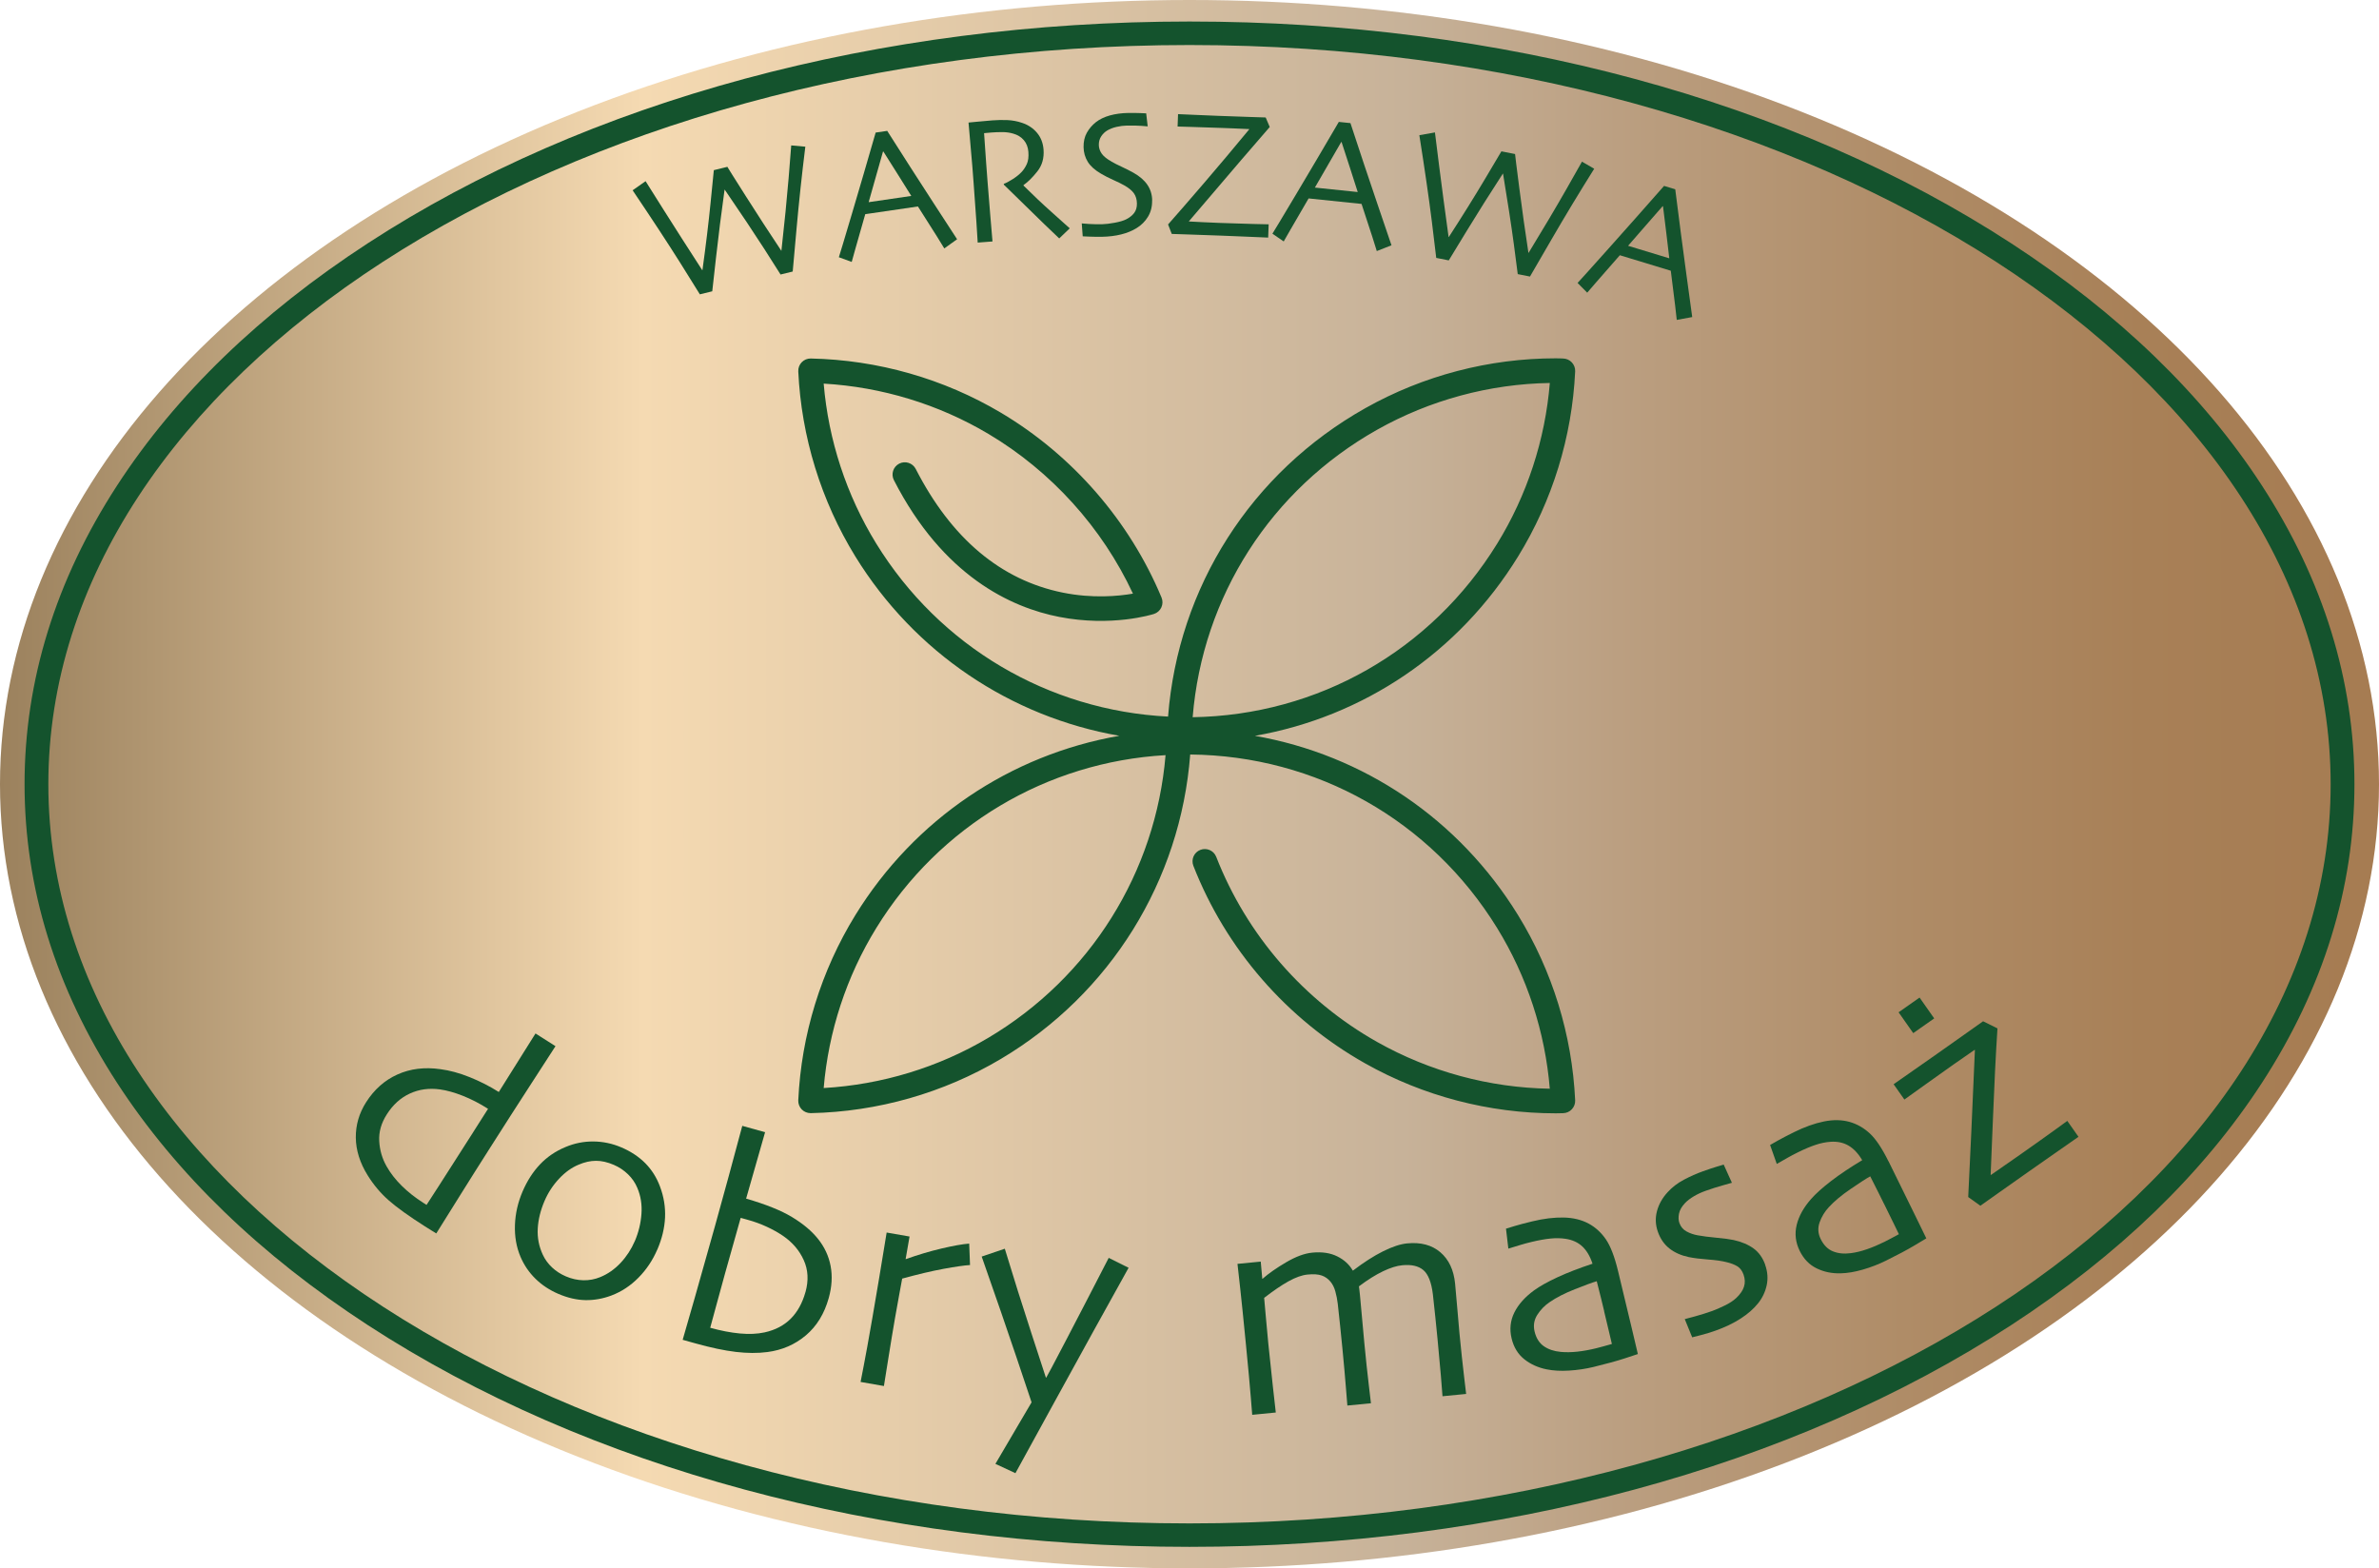 <?xml version="1.0" encoding="UTF-8"?>
<svg id="Layer_1" xmlns="http://www.w3.org/2000/svg" xmlns:xlink="http://www.w3.org/1999/xlink" viewBox="0 0 775 511">
  <defs>
    <style>
      .cls-1 {
        fill: url(#linear-gradient);
      }

      .cls-2 {
        fill: #14532d;
      }
    </style>
    <linearGradient id="linear-gradient" x1="0" y1="255.5" x2="775" y2="255.5" gradientUnits="userSpaceOnUse">
      <stop offset="0" stop-color="#9b815d"/>
      <stop offset=".27" stop-color="#f5dab2"/>
      <stop offset=".59" stop-color="#c7b299"/>
      <stop offset=".68" stop-color="#bb9f81"/>
      <stop offset=".8" stop-color="#af8c67"/>
      <stop offset=".9" stop-color="#a88057"/>
      <stop offset=".99" stop-color="#a67c52"/>
    </linearGradient>
  </defs>
  <ellipse class="cls-1" cx="387.5" cy="255.5" rx="387.5" ry="255.5"/>
  <path class="cls-2" d="M655.24,79.31C583.67,32.68,488.58,7.01,387.5,7.01S191.33,32.68,119.76,79.3c-34.95,22.77-62.42,49.31-81.63,78.9-19.99,30.79-30.13,63.53-30.13,97.3s10.14,66.51,30.13,97.3c19.21,29.59,46.68,56.13,81.63,78.9,71.57,46.62,166.66,72.29,267.74,72.29s196.17-25.67,267.74-72.29c34.95-22.77,62.42-49.31,81.63-78.9h0c19.99-30.78,30.13-63.52,30.13-97.29s-10.14-66.51-30.13-97.3c-19.21-29.59-46.68-56.13-81.63-78.9ZM387.5,496.35c-204.99,0-371.75-108.04-371.75-240.84S182.52,14.67,387.5,14.67s371.75,108.04,371.75,240.84-166.76,240.84-371.75,240.84Z"/>
  <path class="cls-2" d="M264.04,362.68h.08c21.85-.46,43.26-6.57,61.93-17.66,35.69-21.21,58.54-58.08,61.68-99.19,41.07.38,78.39,21.45,99.99,56.54,9.74,15.81,15.63,33.83,17.15,52.35-19.69-.32-39.08-5.57-56.21-15.21-23.88-13.45-42.51-34.88-52.45-60.33-.8-2.06-3.12-3.07-5.18-2.27s-3.07,3.12-2.27,5.18c10.61,27.17,30.49,50.04,55.98,64.39,18.88,10.64,40.35,16.26,62.08,16.26.51,0,1.02-.02,1.53-.03.29,0,.58-.02.87-.02,1.08-.02,2.11-.48,2.84-1.27.74-.79,1.13-1.84,1.08-2.92-1-21.32-7.43-42.18-18.6-60.32-19.31-31.37-50.39-52.23-85.73-58.43,35.34-6.2,66.42-27.06,85.73-58.43,11.17-18.14,17.6-39,18.6-60.32.05-1.08-.34-2.13-1.08-2.92s-1.76-1.24-2.84-1.27c-.29,0-.58-.02-.87-.03-.51-.02-1.02-.03-1.53-.03-21.73,0-43.19,5.62-62.08,16.26-37.16,20.93-60.95,58.28-64.22,100.47-39.08-1.97-74.44-22.86-95.06-56.36-9.7-15.75-15.58-33.69-17.13-52.13,18.94,1.1,37.4,6.72,53.64,16.37,20.49,12.18,37.07,30.54,47.11,52.06-4.83.84-13.2,1.62-22.85-.33-20.19-4.08-36.3-17.63-47.91-40.29-1.01-1.97-3.42-2.74-5.38-1.74-1.97,1.01-2.74,3.42-1.74,5.38,16.01,31.26,38.12,41.49,53.85,44.56,17.1,3.34,30.31-.78,30.87-.96,1.07-.34,1.94-1.11,2.41-2.13.47-1.02.49-2.18.06-3.22-10.42-24.97-29.01-46.36-52.33-60.22-18.67-11.09-40.08-17.2-61.93-17.66-1.1-.02-2.18.41-2.95,1.21-.77.79-1.18,1.87-1.13,2.98,1,21.32,7.43,42.17,18.59,60.31,19.26,31.27,50.54,52.25,86,58.43-35.45,6.17-66.73,27.14-86,58.43-11.17,18.14-17.6,38.99-18.59,60.31h0c-.05,1.12.36,2.2,1.13,2.99.75.77,1.79,1.21,2.86,1.21ZM448.67,139.99c17.13-9.64,36.52-14.89,56.21-15.21-1.52,18.52-7.41,36.54-17.15,52.35h0c-21.47,34.87-58.44,55.9-99.2,56.55,3.2-39.34,25.45-74.15,60.14-93.69ZM285.46,302.37c20.49-33.28,55.48-54.11,94.24-56.33-3.19,38.17-24.53,72.36-57.73,92.09-16.24,9.65-34.7,15.27-53.64,16.37,1.55-18.44,7.43-36.38,17.13-52.13Z"/>
  <g>
    <path class="cls-2" d="M142.12,401.87c-.17-.1-.69-.43-1.58-.98-.89-.55-1.59-.98-2.11-1.32-5.19-3.3-9.11-6.12-11.76-8.44-2.65-2.32-4.95-5.05-6.89-8.17-2.54-4.08-3.82-8.18-3.87-12.29-.04-4.11,1.07-7.95,3.34-11.52,2.65-4.17,6.06-7.2,10.23-9.07,4.17-1.88,8.82-2.46,13.95-1.73,3.03.39,6.24,1.26,9.62,2.62,3.38,1.36,6.52,2.97,9.44,4.82l11.96-19.07,6.51,4.14c-.35.55-2.82,4.37-7.42,11.47-4.6,7.1-9.23,14.31-13.89,21.64-3.69,5.79-7,11.04-9.93,15.74-2.94,4.71-5.47,8.75-7.59,12.15ZM154.15,368.88c.7-1.1,1.47-2.3,2.3-3.62.84-1.32,1.68-2.65,2.54-3.99-2.75-1.75-5.48-3.16-8.21-4.24-2.73-1.08-5.21-1.77-7.45-2.08-3.55-.49-6.83-.04-9.83,1.35-3,1.38-5.51,3.65-7.51,6.81-1.8,2.83-2.62,5.71-2.45,8.67.16,2.96.96,5.7,2.4,8.23,1.25,2.22,2.9,4.34,4.95,6.36,2.05,2.02,4.38,3.86,6.99,5.52.19.12.37.24.54.34.16.11.34.22.54.34.16-.25,1.47-2.29,3.96-6.12,2.48-3.84,6.22-9.69,11.23-17.56Z"/>
    <path class="cls-2" d="M214.12,407.13c-1.49,3.47-3.53,6.53-6.13,9.16-2.6,2.64-5.55,4.58-8.85,5.82-2.78,1.04-5.59,1.54-8.42,1.49-2.83-.05-5.77-.72-8.82-2.03-2.87-1.23-5.36-2.87-7.45-4.92-2.1-2.05-3.73-4.44-4.89-7.17-1.34-3.16-1.94-6.61-1.81-10.34.13-3.73.96-7.38,2.49-10.94,1.48-3.44,3.36-6.38,5.66-8.81,2.3-2.43,5.07-4.32,8.3-5.66,2.9-1.23,5.92-1.84,9.07-1.82,3.14.02,6.2.66,9.16,1.93,3.11,1.33,5.71,3.06,7.8,5.17,2.09,2.12,3.67,4.63,4.76,7.54,1.26,3.34,1.81,6.72,1.66,10.14-.16,3.42-.99,6.9-2.51,10.43ZM206.81,404.36c1.21-2.81,1.92-5.75,2.15-8.8.23-3.05-.22-5.9-1.35-8.55-.68-1.64-1.69-3.11-3.03-4.41-1.34-1.3-2.88-2.32-4.61-3.07-2.06-.88-4-1.33-5.81-1.32-1.81,0-3.69.42-5.64,1.25-2.28.94-4.41,2.46-6.4,4.59-1.99,2.12-3.56,4.53-4.72,7.22-1.31,3.05-2.05,6.05-2.22,9.01-.17,2.96.38,5.8,1.65,8.54.72,1.55,1.72,2.92,3.01,4.13,1.29,1.21,2.79,2.18,4.49,2.91,1.88.81,3.78,1.23,5.7,1.27,1.91.04,3.75-.3,5.52-1.03,2.45-1,4.65-2.54,6.6-4.61,1.95-2.07,3.5-4.45,4.66-7.14Z"/>
    <path class="cls-2" d="M269.98,422.9c-1.43,5.14-3.92,9.2-7.48,12.2-3.55,2.99-7.73,4.8-12.53,5.42-3.12.41-6.55.39-10.27-.05s-8.1-1.37-13.12-2.77c-.69-.19-1.4-.39-2.12-.59-.72-.2-1.41-.39-2.07-.58.7-2.4,1.99-6.87,3.86-13.41,1.87-6.54,4.09-14.41,6.66-23.62,1.57-5.64,3.08-11.11,4.52-16.42,1.44-5.31,2.9-10.72,4.38-16.26l7.43,2.07-6.18,21.64c6.41,1.85,11.4,3.86,14.97,6.02,3.57,2.16,6.39,4.52,8.44,7.09,2.13,2.65,3.51,5.61,4.12,8.87.61,3.26.41,6.72-.61,10.39ZM262.4,420.99c1.06-3.79.87-7.27-.57-10.43-1.43-3.17-3.68-5.8-6.75-7.9-1.59-1.08-3.36-2.07-5.31-2.97-1.95-.9-4-1.65-6.17-2.25-.41-.11-.82-.23-1.25-.35s-.78-.22-1.06-.29c-.19.69-.9,3.18-2.11,7.49-1.22,4.3-2.21,7.85-2.99,10.63-1.46,5.23-2.47,8.93-3.04,11.1-.57,2.17-1.17,4.37-1.79,6.59,3.45.96,6.67,1.58,9.67,1.86,3,.28,5.68.16,8.06-.36,3.46-.76,6.28-2.24,8.49-4.44,2.2-2.2,3.8-5.09,4.8-8.66Z"/>
    <path class="cls-2" d="M315.99,412.17c-1.84.11-4.69.52-8.57,1.23-3.88.71-8.38,1.78-13.52,3.19-.06.35-.36,1.96-.89,4.83-.53,2.87-1.01,5.53-1.44,8-.66,3.78-1.4,8.28-2.23,13.49-.83,5.21-1.29,8.1-1.39,8.68l-7.6-1.33c.1-.54.44-2.33,1.04-5.37.6-3.04,1.54-8.24,2.82-15.62.52-2.98,1.23-7.15,2.13-12.51.9-5.36,1.73-10.42,2.5-15.18l7.46,1.3-1.27,7.31.04.06c3.98-1.42,7.87-2.58,11.66-3.47,3.79-.89,6.79-1.43,9-1.6l.27,6.99Z"/>
    <path class="cls-2" d="M367.66,413.06c-7.48,13.43-15.36,27.7-23.64,42.81-8.28,15.11-12.69,23.15-13.23,24.12l-6.52-3.04,11.78-20.05c-.21-.67-1.85-5.57-4.93-14.71-3.08-9.14-6.85-20.06-11.32-32.78l7.53-2.56c2.83,9.31,5.72,18.53,8.7,27.64,2.97,9.11,4.54,13.9,4.69,14.37h.1c.22-.3,2.43-4.46,6.61-12.48,4.19-8.02,8.77-16.87,13.75-26.55l6.47,3.23Z"/>
    <path class="cls-2" d="M477.6,454.17l-7.68.75c0-.36-.18-2.63-.54-6.82-.36-4.18-.72-8.12-1.08-11.82-.14-1.46-.38-3.85-.72-7.17-.34-3.32-.61-5.8-.8-7.45-.48-3.88-1.51-6.49-3.09-7.84-1.59-1.35-3.89-1.88-6.9-1.58-1.78.17-3.85.82-6.21,1.94s-4.99,2.76-7.88,4.93c.02.16.05.49.12.97s.13,1.11.21,1.89c.26,2.62.5,5.28.73,7.99.23,2.71.47,5.29.71,7.75.52,5.37,1,9.88,1.44,13.53.44,3.65.67,5.63.7,5.96l-7.68.75c-.03-.36-.19-2.32-.48-5.89-.28-3.57-.66-7.79-1.13-12.64-.16-1.62-.41-4.07-.74-7.36-.34-3.29-.6-5.71-.78-7.26-.17-1.42-.43-2.77-.79-4.04-.35-1.27-.88-2.33-1.59-3.18-.78-.94-1.73-1.61-2.84-2-1.12-.4-2.67-.5-4.64-.31-1.81.18-3.88.92-6.21,2.21-2.33,1.3-4.96,3.1-7.91,5.39.05.55.24,2.62.55,6.19.32,3.58.58,6.5.81,8.76.38,3.85.87,8.47,1.47,13.85.61,5.38.92,8.23.96,8.55l-7.68.75c-.03-.26-.18-2.15-.46-5.67-.28-3.52-.81-9.35-1.61-17.48-.26-2.66-.62-6.24-1.07-10.74-.46-4.5-1.01-9.6-1.66-15.29l7.58-.74.5,5.59.05.04c2.02-1.77,4.6-3.57,7.74-5.42,3.14-1.84,5.97-2.89,8.5-3.13,3.17-.31,5.89.1,8.14,1.22,2.25,1.12,3.93,2.66,5.04,4.61h.1c3.5-2.67,6.76-4.76,9.77-6.26,3.01-1.5,5.62-2.36,7.82-2.58,4.47-.44,8.09.53,10.85,2.89,2.76,2.36,4.36,5.76,4.8,10.2.33,3.43.59,6.33.77,8.68.18,2.35.4,4.84.65,7.47.53,5.44,1.02,10.04,1.47,13.79.45,3.75.68,5.75.71,6.01Z"/>
    <path class="cls-2" d="M527.08,414.01c1.9,7.85,3.43,14.24,4.6,19.18,1.17,4.94,1.79,7.6,1.88,7.98-.31.11-1.75.58-4.33,1.43-2.58.84-5.94,1.76-10.08,2.77-2.59.63-5.26,1.02-8,1.19s-5.17.03-7.28-.4c-2.81-.56-5.25-1.66-7.31-3.3-2.06-1.65-3.43-3.89-4.12-6.74-.73-3-.43-5.83.88-8.48,1.32-2.65,3.46-5.05,6.42-7.21,1.85-1.35,4.41-2.78,7.68-4.3,3.27-1.51,7.06-2.97,11.37-4.39-.79-2.42-1.9-4.3-3.32-5.63-1.43-1.33-3.25-2.16-5.48-2.49-1.53-.23-3.18-.26-4.94-.08-1.77.18-3.79.54-6.07,1.09-1.42.34-2.63.67-3.61.97-.98.31-2.31.71-4,1.22l-.77-6.5c.47-.15,1.39-.43,2.78-.85,1.39-.42,3.3-.93,5.74-1.52,3.73-.91,7.16-1.32,10.27-1.26,3.11.07,5.85.74,8.2,2.01,2.2,1.21,4.05,2.91,5.56,5.11,1.5,2.2,2.81,5.59,3.92,10.18ZM522.59,427.2c-.26-1.08-.59-2.44-.99-4.08-.4-1.64-.88-3.54-1.43-5.68-1.38.4-3.75,1.27-7.11,2.6-3.36,1.33-6.12,2.75-8.27,4.24-1.61,1.09-2.94,2.47-4,4.13-1.05,1.66-1.34,3.47-.87,5.44.52,2.15,1.53,3.74,3.01,4.77s3.33,1.65,5.52,1.85c1.68.16,3.49.13,5.43-.08,1.94-.22,3.95-.58,6.04-1.09.63-.15,1.4-.36,2.31-.61s1.87-.52,2.87-.8c-.05-.22-.3-1.27-.74-3.14-.44-1.87-1.04-4.39-1.8-7.55Z"/>
    <path class="cls-2" d="M575.03,412.1c.81,2.27.97,4.49.5,6.66s-1.41,4.13-2.79,5.86c-1.46,1.83-3.37,3.5-5.72,5.01s-5.08,2.82-8.18,3.92c-1.5.53-3.09,1.02-4.75,1.45-1.66.44-2.61.67-2.83.72l-2.42-5.93c.29-.07,1.38-.36,3.29-.88s3.78-1.11,5.62-1.76c1.07-.38,2.42-.96,4.04-1.75,1.62-.78,2.9-1.62,3.83-2.5,1.29-1.22,2.13-2.45,2.52-3.69.39-1.24.34-2.55-.15-3.93-.45-1.26-1.13-2.16-2.05-2.72-.92-.55-2.08-1-3.48-1.33-1.52-.39-3.51-.68-5.98-.86-2.46-.18-4.57-.44-6.32-.79-2.5-.53-4.6-1.46-6.3-2.79-1.7-1.33-2.95-3.13-3.76-5.4-.81-2.27-.91-4.53-.31-6.78.6-2.25,1.75-4.3,3.45-6.15,1.46-1.62,3.24-2.99,5.32-4.09,2.08-1.1,4.15-2.02,6.21-2.75,1.87-.67,3.42-1.18,4.64-1.55,1.22-.36,1.92-.58,2.11-.64l2.68,5.94c-.22.08-1.18.35-2.9.82-1.72.47-3.58,1.06-5.58,1.77-1.42.5-2.72,1.1-3.9,1.8-1.19.7-2.15,1.44-2.88,2.21-1.08,1.14-1.74,2.29-1.97,3.45-.23,1.15-.19,2.17.13,3.06.44,1.23,1.21,2.14,2.33,2.75,1.12.61,2.32,1.02,3.61,1.25,1.52.29,3.55.55,6.1.79,2.54.24,4.42.49,5.62.75,2.63.58,4.8,1.51,6.51,2.76,1.71,1.26,2.97,3.02,3.78,5.29Z"/>
    <path class="cls-2" d="M615.24,378.4c3.58,7.24,6.48,13.14,8.7,17.71,2.22,4.57,3.42,7.02,3.59,7.37-.28.17-1.58.95-3.91,2.34-2.33,1.39-5.4,3.03-9.23,4.92-2.39,1.18-4.91,2.16-7.55,2.92s-5.03,1.16-7.19,1.21c-2.87.08-5.49-.46-7.85-1.62-2.37-1.15-4.2-3.04-5.5-5.67-1.37-2.77-1.7-5.59-1-8.47s2.26-5.69,4.68-8.44c1.51-1.73,3.69-3.68,6.54-5.88,2.86-2.19,6.23-4.45,10.13-6.78-1.3-2.19-2.79-3.78-4.48-4.76-1.68-.98-3.65-1.39-5.89-1.23-1.54.11-3.16.44-4.84,1s-3.58,1.36-5.68,2.4c-1.31.65-2.42,1.23-3.31,1.74-.89.51-2.1,1.2-3.63,2.07l-2.18-6.17c.42-.25,1.27-.73,2.53-1.44,1.26-.71,3.02-1.63,5.26-2.74,3.44-1.7,6.69-2.86,9.74-3.48,3.05-.62,5.87-.57,8.44.16,2.41.7,4.59,1.95,6.54,3.76s3.97,4.84,6.06,9.07ZM613.76,392.26c-.49-.99-1.11-2.25-1.86-3.76-.75-1.52-1.63-3.26-2.64-5.23-1.26.69-3.38,2.06-6.36,4.1-2.99,2.04-5.36,4.02-7.13,5.95-1.33,1.42-2.33,3.06-2.99,4.91-.66,1.85-.55,3.68.35,5.49.98,1.98,2.31,3.32,3.99,3.99,1.68.68,3.61.88,5.79.59,1.67-.21,3.43-.64,5.28-1.28,1.84-.64,3.73-1.44,5.66-2.39.58-.29,1.29-.66,2.12-1.1.83-.45,1.71-.92,2.63-1.41-.1-.2-.57-1.17-1.41-2.9-.84-1.73-1.98-4.05-3.42-6.97Z"/>
    <path class="cls-2" d="M677.1,370.39c-.13.09-2.38,1.67-6.75,4.71-4.36,3.05-7.58,5.3-9.66,6.76-2.66,1.87-5.87,4.14-9.63,6.8-3.76,2.66-5.73,4.06-5.92,4.19l-3.96-2.83c.26-5.23.59-12.24,1-21.03.41-8.78.8-17.74,1.18-26.88l-.1-.05c-1.14.8-2.31,1.62-3.51,2.44-1.19.82-2.34,1.61-3.43,2.38-2.56,1.8-5.8,4.1-9.72,6.92-3.93,2.82-5.99,4.3-6.21,4.45l-3.51-4.99c.24-.17,2.41-1.69,6.52-4.56,4.11-2.87,6.63-4.63,7.56-5.29,1.86-1.31,4.76-3.35,8.67-6.13,3.92-2.77,6.05-4.28,6.4-4.53l4.68,2.32c-.57,8.87-1.05,18.6-1.46,29.17s-.66,16.75-.76,18.53l.1.05c1.01-.71,2.34-1.64,3.99-2.78,1.65-1.14,3.42-2.37,5.31-3.7,5.38-3.78,9.28-6.56,11.7-8.32,2.42-1.76,3.71-2.7,3.87-2.81l3.62,5.15ZM630.1,331.81l-6.83,4.8-4.77-6.79,6.83-4.8,4.77,6.79Z"/>
  </g>
  <g>
    <path class="cls-2" d="M262.35,47.79c-1.14,9.19-2.1,18.17-2.88,26.94s-1.18,13.35-1.23,13.74l-3.96.97c-.18-.34-1.94-3.11-5.28-8.31-3.34-5.2-7.64-11.64-12.9-19.32h-.06c-1.07,7.7-1.99,15.02-2.77,21.98-.78,6.96-1.19,10.66-1.24,11.12l-4.04.99c-.29-.51-2.42-3.94-6.4-10.27-3.98-6.33-9.15-14.21-15.5-23.63l4.22-2.97c.14.25,2.07,3.32,5.79,9.2,3.72,5.89,7.94,12.49,12.67,19.8l.06-.02c1.12-8.08,2.01-15.45,2.67-22.11.67-6.66,1.01-10.15,1.04-10.46l4.41-1.08c.15.3,2.16,3.49,6.02,9.57,3.86,6.08,7.71,12,11.56,17.78l.03-.05c1.01-9.03,1.79-16.92,2.35-23.67.56-6.75.84-10.29.84-10.61l4.58.41Z"/>
    <path class="cls-2" d="M311.79,77.95l-4.17,2.99c-.11-.2-.94-1.55-2.49-4.05-1.55-2.5-3.58-5.7-6.1-9.62l-17.16,2.51c-1.38,4.8-2.44,8.52-3.18,11.15-.74,2.64-1.15,4.11-1.23,4.41l-4.19-1.53c.36-1.08,1.78-5.81,4.27-14.2,2.49-8.39,5.07-17.19,7.72-26.42l3.77-.55c5.13,8.09,10.16,15.92,15.07,23.48,4.92,7.57,7.48,11.5,7.68,11.81ZM296.85,63.81c-1.37-2.21-2.81-4.52-4.33-6.92-1.51-2.41-3.1-4.92-4.76-7.54l-.11.04c-.66,2.27-1.45,5.05-2.37,8.35-.92,3.3-1.68,6-2.29,8.1v.03s13.88-2.03,13.88-2.03l-.02-.03Z"/>
    <path class="cls-2" d="M348.49,74.39l-3.43,3.29c-.46-.42-2.11-1.99-4.94-4.72-2.83-2.73-7.2-7-13.11-12.8v-.27c.73-.25,1.68-.75,2.86-1.5,1.18-.75,2.16-1.53,2.94-2.36.67-.72,1.24-1.58,1.7-2.6s.63-2.34.5-3.98c-.12-1.5-.61-2.76-1.48-3.78-.87-1.02-2.02-1.73-3.44-2.13-1.16-.34-2.37-.51-3.62-.5-1.25,0-2.41.05-3.46.13-.7.05-1.24.1-1.61.14-.37.04-.64.06-.82.08.25,3.71.47,6.97.68,9.8.21,2.83.36,4.83.45,5.99.21,2.67.5,6.29.88,10.87.38,4.58.63,7.45.73,8.62l-4.82.37c-.07-1.17-.21-3.44-.43-6.8-.22-3.36-.52-7.55-.9-12.55-.07-.97-.21-2.78-.41-5.4s-.62-7.42-1.25-14.36c.19-.02,1.17-.11,2.91-.28,1.75-.17,3.36-.32,4.84-.43,1.69-.13,3.34-.16,4.95-.09,1.61.07,3.2.37,4.76.9,1.99.67,3.61,1.75,4.86,3.25,1.25,1.5,1.96,3.32,2.12,5.46.21,2.76-.46,5.13-2.02,7.1-1.56,1.97-3.06,3.46-4.51,4.47v.15c2.92,2.91,6.09,5.91,9.53,8.98,3.44,3.07,5.29,4.72,5.54,4.96Z"/>
    <path class="cls-2" d="M375.32,65.28c.04,2.01-.41,3.78-1.33,5.31-.92,1.53-2.17,2.78-3.76,3.75-1.45.89-3.12,1.57-5.01,2.04-1.89.47-3.99.73-6.29.77-1.25.02-2.55,0-3.89-.05-1.34-.05-2.12-.09-2.33-.1l-.31-4.21c.27.03,1.04.09,2.29.18,1.25.08,2.73.11,4.43.08,1.04-.02,2.37-.18,4.01-.48,1.64-.3,2.89-.68,3.76-1.12,1.14-.59,2.01-1.29,2.61-2.1.6-.81.89-1.83.87-3.06-.02-1.31-.35-2.41-.98-3.31-.63-.9-1.67-1.75-3.11-2.57-.93-.53-2.13-1.12-3.61-1.78-1.48-.66-2.81-1.34-3.99-2.04-2.01-1.17-3.46-2.47-4.33-3.89s-1.33-3.01-1.36-4.77c-.03-1.8.33-3.36,1.07-4.69.75-1.33,1.73-2.48,2.95-3.44,1.23-.96,2.75-1.69,4.55-2.19s3.81-.77,6.02-.81c1.21-.02,2.44,0,3.68.04,1.24.05,1.95.08,2.13.09l.49,4.24c-.18-.02-.89-.07-2.14-.17-1.25-.09-2.8-.12-4.63-.09-1.09.02-2.22.16-3.38.43-1.16.27-2.17.66-3.04,1.18-.77.46-1.43,1.1-1.96,1.91-.53.81-.79,1.75-.77,2.83.02.96.32,1.87.91,2.75.59.88,1.69,1.77,3.29,2.68.81.47,1.88,1.02,3.21,1.63s2.64,1.28,3.92,1.99c1.97,1.12,3.47,2.41,4.48,3.89s1.54,3.17,1.57,5.08Z"/>
    <path class="cls-2" d="M413.09,77.41c-3.38-.15-6.28-.27-8.72-.37-2.44-.1-4.65-.19-6.64-.27-4.39-.17-8.08-.3-11.05-.39-2.98-.09-4.63-.15-4.96-.16l-1.2-3.09c2.96-3.35,6.9-7.88,11.8-13.59,4.9-5.71,9.78-11.52,14.65-17.42l-.03-.06c-1.84-.09-3.48-.16-4.92-.22-1.45-.06-2.66-.1-3.63-.14-3.73-.14-7.03-.25-9.89-.33-2.86-.08-4.49-.13-4.88-.14l.15-4.04c1.56.06,3.47.14,5.74.25,2.26.11,4.73.21,7.41.31,4.1.16,7.6.28,10.51.37,2.91.09,4.54.14,4.89.16l1.32,3.1c-1.33,1.51-4.4,5.07-9.21,10.66-4.81,5.59-10.52,12.28-17.12,20.06l.03.06c1.23.07,2.69.14,4.39.23,1.7.08,3.61.17,5.73.25,4.19.16,7.83.27,10.91.34,3.08.07,4.72.11,4.92.11l-.16,4.33Z"/>
    <path class="cls-2" d="M453.29,79.92l-4.78,1.88c-.06-.22-.53-1.73-1.42-4.54-.89-2.8-2.07-6.41-3.54-10.82l-17.25-1.79c-2.52,4.31-4.46,7.66-5.83,10.03-1.37,2.37-2.13,3.7-2.28,3.98l-3.68-2.52c.61-.96,3.16-5.19,7.64-12.71,4.48-7.51,9.15-15.42,13.99-23.71l3.79.39c2.98,9.1,5.92,17.93,8.83,26.47,2.9,8.55,4.42,12.99,4.54,13.34ZM442.29,62.53c-.78-2.48-1.61-5.07-2.49-7.77-.88-2.7-1.8-5.53-2.76-8.48h-.12c-1.2,2.05-2.65,4.55-4.35,7.52s-3.11,5.4-4.21,7.29l-.02.03,13.96,1.45v-.03Z"/>
    <path class="cls-2" d="M519.34,54.98c-4.92,7.84-9.59,15.57-14,23.19s-6.72,11.59-6.92,11.93l-3.99-.79c-.02-.38-.45-3.64-1.27-9.77-.82-6.13-2-13.78-3.52-22.97h-.06c-4.22,6.5-8.15,12.74-11.8,18.72-3.65,5.98-5.59,9.16-5.82,9.55l-4.08-.81c-.04-.59-.53-4.59-1.45-12.01-.93-7.42-2.28-16.75-4.05-27.97l5.08-.9c.02.28.47,3.88,1.35,10.79s1.91,14.67,3.1,23.3h.06c4.43-6.84,8.35-13.14,11.78-18.9,3.42-5.75,5.21-8.77,5.36-9.03l4.45.88c.01.34.48,4.08,1.4,11.22.92,7.14,1.91,14.14,2.96,21l.05-.03c4.73-7.76,8.78-14.57,12.14-20.45,3.36-5.88,5.11-8.96,5.25-9.26l3.98,2.31Z"/>
    <path class="cls-2" d="M551.28,103.3l-5.05.93c-.01-.23-.19-1.8-.53-4.72s-.81-6.69-1.41-11.3l-16.6-5.05c-3.29,3.75-5.84,6.67-7.64,8.73-1.8,2.07-2.79,3.22-2.99,3.47l-3.14-3.17c.78-.82,4.09-4.5,9.92-11.02,5.83-6.52,11.92-13.39,18.26-20.6l3.64,1.11c1.19,9.51,2.4,18.73,3.62,27.67,1.22,8.94,1.86,13.59,1.91,13.96ZM543.8,84.14c-.3-2.58-.62-5.28-.96-8.11s-.71-5.77-1.09-8.85h-.12c-1.56,1.76-3.47,3.94-5.71,6.53-2.24,2.59-4.08,4.71-5.53,6.35l-.02.02,13.43,4.08v-.03Z"/>
  </g>
</svg>